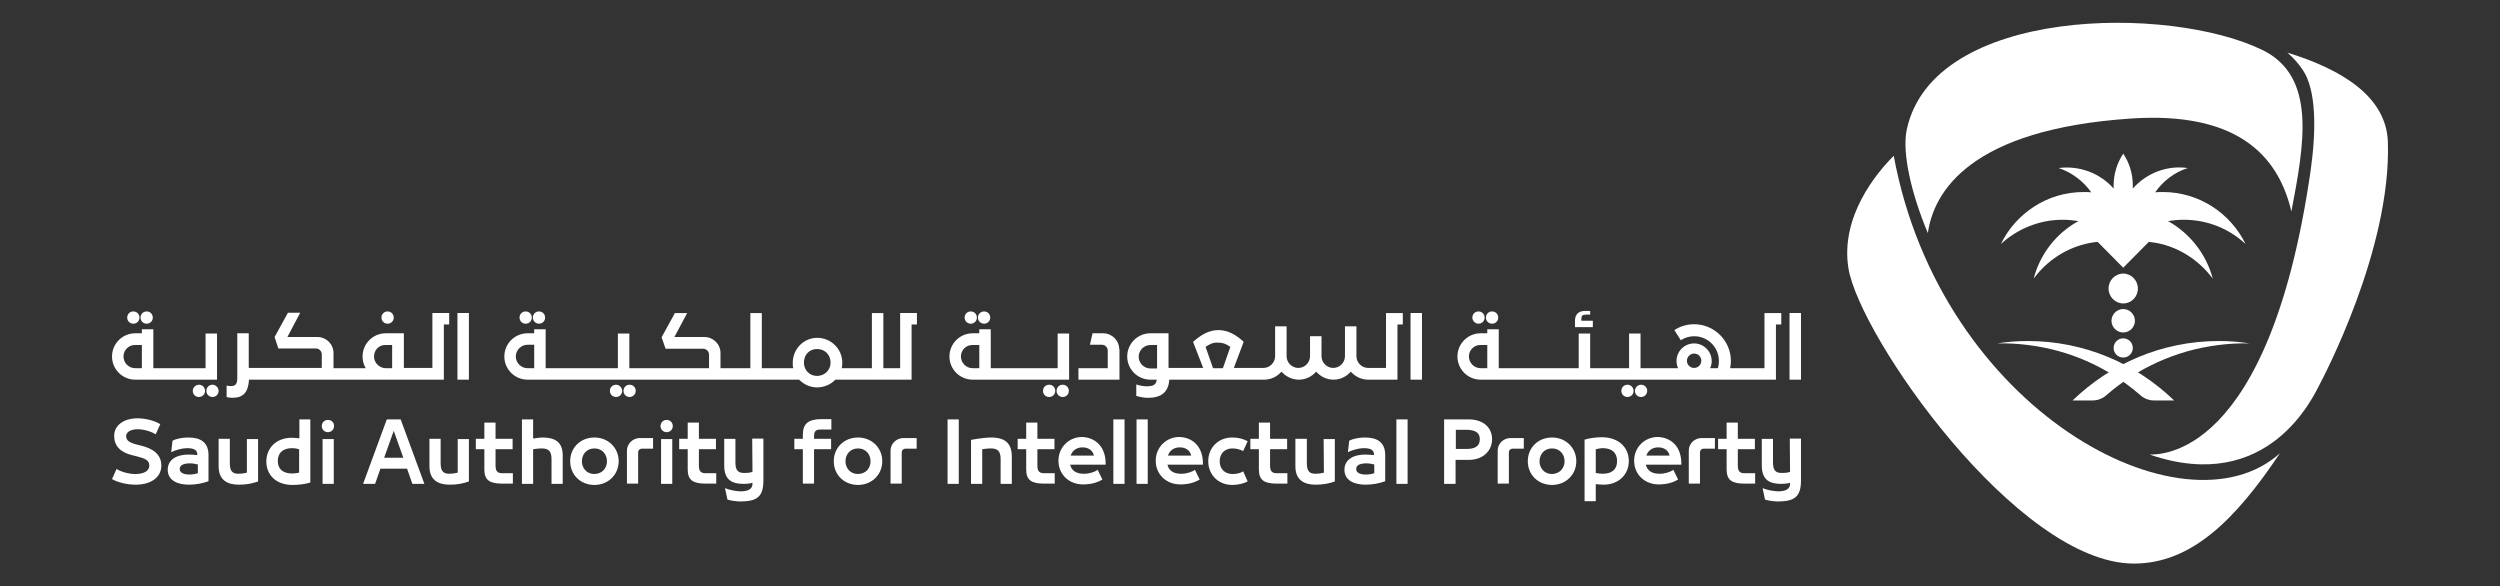 <?xml version="1.0" encoding="UTF-8"?>
<svg id="Layer_1" xmlns="http://www.w3.org/2000/svg" version="1.1" viewBox="0 0 938 220">
  <rect x="0" y="0" width="938" height="220" fill="#333333" stroke="none"/>
  <!-- Generator: Adobe Illustrator 29.8.1, SVG Export Plug-In . SVG Version: 2.1.1 Build 2)  -->
  <defs>
    <style>
      .st0 {
        fill: #fff;
      }
    </style>
  </defs>
  <path class="st0" d="M171.63,142.45h4.3v-25h-4.3v25ZM337.73,117.45h6.3v4.3h-2v20.7h-28.6c-1.7,1.8-4.2,2.9-6.9,2.9s-5-1.2-6.7-2.9h-101.9c-4.8,0-8.7-3.9-8.7-8.7s3.9-8.7,8.7-8.7h2.5v-1.5h4.3v14.6h27.1v-13h4.3v13h29.9v-5.1c0-1.2-1-2.2-2.2-2.2h-14.1l-1.5-4.3,5-9.1h4.6l-4.8,9h11.3c3.3,0,6,2.7,6,6v5.7h11.2v-20.7h4.3v20.7h11.8c-.2-.6-.2-1.3-.2-2,0-5.2,4.1-9.4,9.2-9.4s9.4,4.1,9.4,9.4c0,.7-.1,1.4-.2,2h11.3v-20.7h4.3v20.7h6.3v-20.7h0ZM200.43,129.35h-2.5c-2.4,0-4.4,2-4.4,4.4s2,4.4,4.4,4.4h2.5v-8.8ZM311.63,136.05c0-2.9-2.1-5.1-5.1-5.1s-4.9,2.3-4.9,5.1,2.1,5,4.9,5,5.1-2.1,5.1-5ZM356.23,133.75c0-4.8,3.9-8.7,8.7-8.7h2.5v-1.5h4.3v14.6h25.1v-13h4.3v17.3h-36.2c-4.8,0-8.7-3.9-8.7-8.7ZM360.53,133.75c0,2.4,2,4.4,4.4,4.4h2.5v-8.7h-2.5c-2.4-.1-4.4,1.9-4.4,4.3ZM529.23,142.45h4.3v-25h-4.3v25ZM597.63,120.35h-4.3v-.8c0-1,.4-1.5,1.7-1.5h1.6v-1.4h-1.8c-2.4,0-3.9,1.1-3.9,3.8v2.3h6.7v-2.4h0ZM546.83,133.75c0-4.8,3.9-8.7,8.7-8.7h2.5v-1.5h4.3v14.6h30v-13h4.3v13h14.6v-13h4.3v13h14.1c-.4-.8-.6-1.8-.6-2.7,0-3.7,3-6.6,6.6-6.6s6.6,3,6.6,6.6c0,1-.2,1.9-.6,2.7h2.9c.3-.9.4-1.8.4-2.7,0-5.2-4.2-9.3-9.3-9.3-1.9,0-3.6.6-5,1.5l-2.4-3.8c2.1-1.4,4.7-2.2,7.4-2.2,7.6,0,13.8,6.2,13.8,13.8,0,.9-.1,1.9-.3,2.7h12.9v-20.7h6.3v4.3h-2v20.7h-110.8c-4.8,0-8.7-3.9-8.7-8.7ZM632.93,135.35c0,1.5,1.2,2.7,2.7,2.7s2.7-1.2,2.7-2.7-1.2-2.7-2.7-2.7c-1.4,0-2.7,1.2-2.7,2.7ZM551.13,133.75c0,2.4,2,4.4,4.4,4.4h2.5v-8.7h-2.5c-2.4-.1-4.4,1.9-4.4,4.3ZM671.43,117.45v25h4.3v-25h-4.3ZM72.33,146.65c0,1.3,1,2.3,2.3,2.3s2.3-1,2.3-2.3-1-2.3-2.3-2.3-2.3,1.1-2.3,2.3ZM79.73,144.35c-1.3,0-2.3,1-2.3,2.3s1,2.3,2.3,2.3,2.3-1,2.3-2.3c0-1.2-1.1-2.3-2.3-2.3ZM145.43,121.45c1.3,0,2.3-1,2.3-2.3s-1-2.3-2.3-2.3-2.3,1-2.3,2.3c0,1.3,1,2.3,2.3,2.3ZM231.13,144.35c-1.3,0-2.3,1-2.3,2.3s1,2.3,2.3,2.3,2.3-1,2.3-2.3c0-1.2-1-2.3-2.3-2.3ZM238.53,146.65c0-1.3-1-2.3-2.3-2.3s-2.3,1-2.3,2.3,1,2.3,2.3,2.3c1.2,0,2.3-1,2.3-2.3ZM554.73,121.45c1.3,0,2.3-1,2.3-2.3s-1-2.3-2.3-2.3-2.3,1-2.3,2.3,1.1,2.3,2.3,2.3ZM559.83,121.45c1.3,0,2.3-1,2.3-2.3s-1-2.3-2.3-2.3-2.3,1-2.3,2.3,1,2.3,2.3,2.3ZM393.63,144.35c-1.3,0-2.3,1-2.3,2.3s1,2.3,2.3,2.3,2.3-1,2.3-2.3-1-2.3-2.3-2.3ZM401.03,146.65c0-1.3-1-2.3-2.3-2.3s-2.3,1-2.3,2.3,1,2.3,2.3,2.3,2.3-1,2.3-2.3ZM610.63,144.35c-1.3,0-2.3,1-2.3,2.3s1,2.3,2.3,2.3,2.3-1,2.3-2.3c0-1.2-1-2.3-2.3-2.3ZM613.43,146.65c0,1.3,1,2.3,2.3,2.3s2.3-1,2.3-2.3-1-2.3-2.3-2.3-2.3,1.1-2.3,2.3ZM364.23,121.45c1.3,0,2.3-1,2.3-2.3s-1-2.3-2.3-2.3-2.3,1-2.3,2.3c0,1.3,1,2.3,2.3,2.3ZM369.23,121.45c1.3,0,2.3-1,2.3-2.3s-1-2.3-2.3-2.3-2.3,1-2.3,2.3c0,1.3,1,2.3,2.3,2.3ZM419.93,131.05c0-3.3-2.7-6-6-6h-4l-1,4.3h4.5c1.2,0,2.2,1,2.2,2.2v6.6h-11v4.3h15.4v-11.4h-.1ZM197.23,121.45c1.3,0,2.3-1,2.3-2.3s-1-2.3-2.3-2.3-2.3,1-2.3,2.3,1,2.3,2.3,2.3ZM202.23,121.45c1.3,0,2.3-1,2.3-2.3s-1-2.3-2.3-2.3-2.3,1-2.3,2.3,1.1,2.3,2.3,2.3ZM50.03,121.45c1.3,0,2.3-1,2.3-2.3s-1-2.3-2.3-2.3-2.3,1-2.3,2.3,1,2.3,2.3,2.3ZM55.03,121.45c1.3,0,2.3-1,2.3-2.3s-1-2.3-2.3-2.3-2.3,1-2.3,2.3,1,2.3,2.3,2.3ZM42.03,133.75c0-4.8,3.9-8.7,8.7-8.7h2.5v-1.5h4.3v14.6h19.6v-13h4.3v17.3h-30.7c-4.8,0-8.7-3.9-8.7-8.7ZM46.33,133.75c0,2.4,2,4.4,4.4,4.4h2.5v-8.7h-2.5c-2.4-.1-4.4,1.9-4.4,4.3ZM87.23,149.25c-.8,0-1.7-.1-2.2-.3v-4.3c.6.2,1.2.2,1.7.2,1.7,0,2.3-.9,2.3-3v-16.8h4.3v13h27.4v-5.1c0-1.2-1-2.2-2.2-2.2h-14.1l-1.4-4.3,5-9.1h4.6l-4.8,9.1h11.3c3.3,0,6,2.7,6,6v5.7h12.1c-.8-1.3-1.2-2.8-1.2-4.4,0-4.8,3.9-8.7,8.7-8.7h6.8v13h10.7v-20.6h6.3v4.3h-2v20.7h-73.1c-.3,4.7-2.1,6.8-6.2,6.8ZM140.33,133.75c0,2.4,2,4.3,4.3,4.4h2.5v-8.7h-2.5c-2.4-.1-4.3,1.9-4.3,4.3ZM434.03,142.45h-2.4c-4.8,0-8.7-3.9-8.7-8.7s3.9-8.7,8.7-8.7h6.8v13h13l-3.8-9.8c3-2.6,5.9-4.4,9.5-4.4s6.7,1.8,9.5,4.4l-3.7,9.8h11.1c2.4,0,4.4-2,4.4-4.4v-11.2h4.3v11.2c0,2.4,2,4.4,4.4,4.4s4.4-2,4.4-4.4v-7.5h4.3v7.5c0,2.4,2,4.4,4.4,4.4s4.4-2,4.4-4.4v-11.2h4.3v11.2c0,2.4,2,4.4,4.4,4.4h6.7v-20.6h6.3v4.3h-2v20.7h-11c-2.6,0-4.9-1.2-6.5-3-1.6,1.8-3.9,3-6.5,3s-4.9-1.2-6.5-3c-1.6,1.8-3.9,3-6.5,3s-4.9-1.2-6.5-3c-1.6,1.8-3.9,3-6.5,3h-35.6c-.3,4-2.3,6.8-7.9,6.8-1.7,0-2.6-.2-4.5-.7v-4.3c1.5.5,2.8.7,4.2.7,2-.1,3.2-.4,3.5-2.5ZM452.33,130.15l2.8,8h3.7l2.8-8c-1.7-1.2-2.9-1.6-4.7-1.6-1.7-.1-3,.5-4.6,1.6ZM434.13,138.15v-8.7h-2.5c-2.4,0-4.4,2-4.4,4.4s2,4.4,4.4,4.4h2.5v-.1Z"/>
  <path class="st0" d="M78.23,170.75v9.8c-2.1.8-4.8,1.3-7.3,1.3-4.2,0-8-1.5-8-5.6,0-3.7,3.2-5.7,7.8-5.7.9,0,2,.1,3.3.2v-.2c0-1.9-1.6-2.4-3.9-2.4-1.7,0-4.3.7-5.9,1.5l.5-4.3c1.3-.7,3.6-1.2,5.9-1.2,4.5,0,7.6,1.7,7.6,6.6ZM74.13,174.25c-.8-.2-1.9-.4-2.8-.4-2.1,0-3.9.5-3.9,2.1,0,1.5,1.6,2.1,3.7,2.1,1,0,2.2-.2,3.1-.5v-3.3h-.1ZM92.63,177.35c-1.2.3-2.2.4-3.1.4-2.3,0-3.3-.9-3.3-4v-9.1h-4.2v10.3c0,5.2,3.3,6.9,7.6,6.9,2.9,0,4.8-.4,7.2-1.2v-15.9h-4.2v12.6h0ZM112.23,157.35h4.2v23.7c-2,.6-4.3.9-6.7.9-6.2,0-9.8-3.8-9.8-8.8s3.7-8.9,9.5-8.9c.7,0,1.7.1,2.9.2v-7.1h-.1ZM112.23,168.55c-1-.3-1.8-.4-2.6-.4-3.3,0-5.4,1.6-5.4,4.8s2.1,4.7,5.4,4.7c.8,0,1.7-.1,2.6-.3v-8.8ZM121.03,181.55h4.2v-16.8h-4.2v16.8ZM171.73,177.35c-1.2.3-2.2.4-3.1.4-2.3,0-3.3-.9-3.3-4v-9.1h-4.2v10.3c0,5.2,3.3,6.9,7.6,6.9,2.9,0,4.8-.4,7.2-1.2v-15.9h-4.2v12.6h0ZM185.93,174.65v-6.1h6.4v-3.9h-6.4v-6.1h-4.2v6.1h-3.2v3.9h3.2v7.6c0,4,2,5.3,6.7,5.3h4v-3.9h-3.5c-2.2.1-3-.6-3-2.9ZM203.43,164.15c-.9,0-2.1.2-3.4.4v-7.2h-4.2v24.2h4.2v-13c1.2-.2,2.3-.3,3.2-.3,2.5,0,3.7.9,3.7,4v9.3h4.2v-10.5c.1-5.6-3.4-6.9-7.7-6.9ZM232.13,173.05c0,5-3.9,8.9-9.1,8.9s-9.1-3.8-9.1-8.9,3.9-8.9,9.1-8.9c5.2,0,9.1,3.9,9.1,8.9ZM227.73,173.05c0-2.6-1.8-4.8-4.7-4.8s-4.7,2.2-4.7,4.8,1.8,4.8,4.7,4.8c3-.1,4.7-2.2,4.7-4.8ZM248.03,181.55h4.2v-16.8h-4.2v16.8ZM262.23,174.65v-6.1h6.4v-3.9h-6.4v-6.1h-4.2v6.1h-3.2v3.9h3.2v7.6c0,4,2,5.3,6.7,5.3h4v-3.9h-3.5c-2.2.1-3-.6-3-2.9ZM282.33,177.05c-1.2.4-2.2.4-3.1.4-2.3,0-3.3-.9-3.3-4v-8.8h-4.2v10c0,5.5,3,6.9,7.3,6.9,1.1,0,2.2-.1,3.3-.4v.4c0,2-1.8,2.8-4.4,2.8-1.6,0-4.3-.5-5.9-1.2l.9,4.3c1.3.4,3.5.7,4.8.7,6.6,0,8.7-2,8.7-8v-15.6h-4.2l.1,12.5h0ZM301.23,163.05v1.6h-3.2v3.9h3.2v12.9h4.2v-12.9h6.4v-3.9h-6.4v-.8c0-1.8.4-2.7,2.5-2.7h4v-3.9h-4c-4.7.1-6.7,1.8-6.7,5.8ZM331.03,173.05c0,5-3.9,8.9-9.1,8.9s-9.1-3.8-9.1-8.9,3.9-8.9,9.1-8.9c5.2,0,9.1,3.9,9.1,8.9ZM326.63,173.05c0-2.6-1.8-4.8-4.7-4.8s-4.7,2.2-4.7,4.8,1.8,4.8,4.7,4.8c3-.1,4.7-2.2,4.7-4.8ZM371.83,164.15c-1.8,0-4.9.4-7.5.9v16.5h4.2v-13c1.2-.2,2.3-.3,3.2-.3,2.5,0,3.7.9,3.7,4v9.3h4.2v-10.5c-.1-5.6-3.6-6.9-7.8-6.9ZM389.23,174.65v-6.1h6.4v-3.9h-6.4v-6.1h-4.2v6.1h-3.2v3.9h3.2v7.6c0,4,2,5.3,6.7,5.3h4v-3.9h-3.5c-2.2.1-3-.6-3-2.9ZM414.83,174.35h-13.3c.5,2.3,2.4,3.4,5,3.4h.4c1.7,0,4-.7,4.9-1.5l1.8,3.7c-1.8,1-4,1.8-7.3,1.8-5.3,0-9.2-3.8-9.2-8.9s4-8.9,8.9-8.9c5.2.2,9,4,8.8,10.4ZM410.43,170.95c-.4-2-2.1-3.1-4.3-3.1s-3.9,1.3-4.4,3.1h8.7ZM417.73,181.55h4.2v-24.2h-4.2v24.2ZM426.43,181.55h4.2v-24.2h-4.2v24.2ZM451.33,174.35h-13.3c.5,2.3,2.4,3.4,5,3.4h.4c1.7,0,4-.7,4.9-1.5l1.8,3.7c-1.8,1-4,1.8-7.3,1.8-5.3,0-9.2-3.8-9.2-8.9s4-8.9,8.9-8.9c5.3.2,9,4,8.8,10.4ZM446.93,170.95c-.4-2-2.1-3.1-4.3-3.1s-3.9,1.3-4.4,3.1h8.7ZM462.43,168.25c1.5,0,2.9.4,4,1l1.7-3.7c-1.7-.9-3.5-1.4-5.8-1.4-5.2,0-9,3.8-9,8.9s3.8,8.9,9,8.9c2.3,0,4.1-.5,5.8-1.3l-1.7-3.8c-1.1.7-2.4,1-4,1-2.9,0-4.8-1.9-4.8-4.8s1.9-4.8,4.8-4.8ZM476.53,174.65v-6.1h6.4v-3.9h-6.4v-6.1h-4.2v6.1h-3.2v3.9h3.2v7.6c0,4,2,5.3,6.7,5.3h4v-3.9h-3.5c-2.2.1-3-.6-3-2.9ZM496.73,177.35c-1.2.3-2.2.4-3.1.4-2.3,0-3.3-.9-3.3-4v-9.1h-4.3v10.3c0,5.2,3.3,6.9,7.6,6.9,2.9,0,4.8-.4,7.2-1.2v-15.9h-4.2l.1,12.6h0ZM519.73,170.75v9.8c-2.1.8-4.8,1.3-7.3,1.3-4.2,0-8-1.5-8-5.6,0-3.7,3.2-5.7,7.8-5.7.9,0,2,.1,3.3.2v-.2c0-1.9-1.6-2.4-3.9-2.4-1.7,0-4.3.7-5.9,1.5l.5-4.3c1.3-.7,3.6-1.2,5.9-1.2,4.5,0,7.6,1.7,7.6,6.6ZM515.53,174.25c-.8-.2-1.9-.4-2.8-.4-2.1,0-3.9.5-3.9,2.1,0,1.5,1.6,2.1,3.7,2.1,1,0,2.2-.2,3.1-.5v-3.3h-.1ZM523.93,181.55h4.2v-24.2h-4.2v24.2ZM591.43,173.05c0,5-3.9,8.9-9.1,8.9s-9.1-3.8-9.1-8.9,3.9-8.9,9.1-8.9c5.2,0,9.1,3.9,9.1,8.9ZM587.03,173.05c0-2.6-1.8-4.8-4.7-4.8s-4.7,2.2-4.7,4.8,1.8,4.8,4.7,4.8c2.9-.1,4.7-2.2,4.7-4.8ZM611.13,172.95c0,5-3.7,8.9-9.5,8.9-.7,0-1.7-.1-2.9-.2v6.4h-4.2v-23.1c2-.6,4.3-.9,6.7-.9,6.2.1,9.9,3.9,9.9,8.9ZM606.73,172.95c0-3.2-2.1-4.8-5.4-4.8-.8,0-1.7.2-2.6.4v8.9c1,.2,1.8.3,2.6.3,3.3,0,5.4-1.5,5.4-4.8ZM630.83,174.35h-13.3c.5,2.3,2.4,3.4,5,3.4h.4c1.7,0,4-.7,4.9-1.5l1.8,3.7c-1.8,1-4,1.8-7.3,1.8-5.3,0-9.2-3.8-9.2-8.9s4-8.9,8.9-8.9c5.3.2,9,4,8.8,10.4ZM626.43,170.95c-.4-2-2.1-3.1-4.3-3.1s-3.9,1.3-4.4,3.1h8.7ZM652.03,174.65v-6.1h6.4v-3.9h-6.4v-6.1h-4.2v6.1h-3.2v3.9h3.2v7.6c0,4,2,5.3,6.7,5.3h4v-3.9h-3.5c-2.2.1-3-.6-3-2.9ZM671.63,177.05c-1.2.4-2.2.4-3.1.4-2.3,0-3.3-.9-3.3-4v-8.8h-4.2v10c0,5.5,3,6.9,7.3,6.9,1.1,0,2.2-.1,3.3-.4v.4c0,2-1.8,2.8-4.4,2.8-1.6,0-4.3-.5-5.9-1.2l.9,4.3c1.3.4,3.5.7,4.8.7,6.6,0,8.7-2,8.7-8v-15.6h-4.2l.1,12.5h0ZM334.13,169.05v12.4h4.2v-11.8c0-.7.6-1.3,1.3-1.3h4.3v-4h-5.1c-2.6.1-4.7,2.2-4.7,4.7ZM235.23,169.05v12.4h4.2v-11.8c0-.7.6-1.3,1.3-1.3h4.3v-4h-5.1c-2.6.1-4.7,2.2-4.7,4.7ZM561.93,169.05v12.4h4.2v-11.8c0-.7.6-1.3,1.3-1.3h4.3v-4h-5.1c-2.7.1-4.7,2.2-4.7,4.7ZM633.63,169.05v12.4h4.2v-11.8c0-.7.6-1.3,1.3-1.3h4.3v-4h-5.1c-2.7.1-4.7,2.2-4.7,4.7ZM123.03,157.55c-1.3,0-2.3,1-2.3,2.3s1,2.3,2.3,2.3,2.3-1,2.3-2.3c.1-1.3-1-2.3-2.3-2.3ZM250.13,157.55c-1.3,0-2.3,1-2.3,2.3s1,2.3,2.3,2.3,2.3-1,2.3-2.3-1-2.3-2.3-2.3Z"/>
  <path class="st0" d="M60.53,174.65c0,4.6-4.1,7.2-9.6,7.2-3.4,0-6.9-.9-8.9-2.1l1.7-3.8c1.7,1.1,4.6,1.9,7.1,1.9,2.9,0,5.2-1,5.2-3.2,0-2-1.8-2.7-4.6-3.4l-2-.5c-4.4-1.1-6.6-3.6-6.6-7.2,0-3.9,3.5-6.6,8.8-6.6,3,0,6.4.9,8.5,2.2l-1.7,3.8c-1.8-1.1-4.5-1.9-6.8-1.9s-4.3.9-4.3,2.6c0,1.6,1.2,2.4,3.8,3.1l2,.5c4,1,7.4,3.1,7.4,7.4ZM150.33,157.35l8.9,24.2h-4.5l-2-5.7h-10l-2,5.7h-4.5l8.9-24.2h5.2ZM151.33,171.75l-3.6-10.1-3.6,10.1h7.2ZM559.83,164.75c0,4-2.9,7.8-8.9,7.8h-4.8v9h-4.3v-24.2h9.1c6.2,0,8.9,3.6,8.9,7.4ZM555.23,164.75c0-2.4-1.7-3.5-5.2-3.5h-3.8v7.2h3.8c3.1,0,5.2-.8,5.2-3.7ZM355.53,181.55h4.2v-24.2h-4.2v24.2Z"/>
  <path class="st0" d="M859.73,79.35c4.8-25.2,9.6-50.6-10.9-60.6-34.8-17-123.4-16.3-133.4,29.8-1.9,8.8,1.8,24.4,7.9,38.9,2.2-15.5,15.8-39,76.5-43,38.7-2.5,54.8,13.1,59.9,34.9Z"/>
  <path class="st0" d="M895.93,53.35c-.5-17.2-17.5-27.4-37.7-33.6,2.2,1.9,4.2,4.1,5.9,6.7,4.9,7.4,5,22.2,2.8,37.7-15.7,108.4-56.9,106.3-60.4,106.4,44.8,15.4,61.6-22.2,63.8-26.3,1.1-2.2,26.9-50.5,25.6-90.9Z"/>
  <path class="st0" d="M813.43,82.95c1.9-.3,3.9-.5,5.9-.5,9,0,17.1,3.4,23.2,9.1-5.6-11.5-17.4-19.5-31-19.5-1,0-1.9,0-2.9.1,2.9-4.2,7.2-7.5,12.2-9.1-7.6-1.1-15.4,1.8-20.6,7.7v-1.1c0-4.5-1.3-8.6-3.6-12-2.3,3.5-3.6,7.6-3.6,12v1.1c-5.2-5.9-13-8.7-20.6-7.7,5,1.7,9.2,4.9,12.2,9.1-1-.1-1.9-.1-2.9-.1-13.6,0-25.4,8-31,19.5,6.1-5.6,14.3-9.1,23.2-9.1,2,0,4,.2,5.9.5-8.4,4.6-14.4,12.4-16.8,21.6,4.9-6.7,12.3-11.7,21.1-13.4,1-.2,2-.3,2.9-.4l9.6,9.7,9.6-9.7c1,.1,2,.3,2.9.4,8.8,1.7,16.1,6.7,21.1,13.4-2.4-9.1-8.5-17-16.8-21.6Z"/>
  <path class="st0" d="M796.63,124.75c2.4,0,4.4-2,4.4-4.4s-2-4.4-4.4-4.4-4.4,2-4.4,4.4c0,2.4,2,4.4,4.4,4.4Z"/>
  <path class="st0" d="M796.63,134.15c2,0,3.6-1.6,3.6-3.6s-1.6-3.6-3.6-3.6-3.6,1.6-3.6,3.6,1.6,3.6,3.6,3.6Z"/>
  <path class="st0" d="M796.63,113.85c3.1,0,5.5-2.5,5.5-5.6s-2.5-5.6-5.5-5.6-5.5,2.5-5.5,5.6,2.5,5.6,5.5,5.6Z"/>
  <path class="st0" d="M832.53,127.95c-21.3,0-40.6,8.5-54.9,22.3h7.5c1.9,0,3.8-.7,5.2-2,11.5-10,25.9-16.8,42.1-18.8,3.9-.5,7.8-.7,11.6-.6-3.8-.6-7.6-.9-11.5-.9Z"/>
  <path class="st0" d="M760.83,127.95c21.3,0,40.6,8.5,54.9,22.3h-7.5c-1.9,0-3.8-.7-5.2-2-11.5-10-25.9-16.8-42.1-18.8-3.9-.5-7.8-.7-11.6-.6,3.7-.6,7.6-.9,11.5-.9Z"/>
  <path class="st0" d="M710.53,58.45c-6.5,6.5-20.1,22.8-17,42.2,4.1,25.4,63.4,110.8,107.1,110.8,21.4,0,37.9-16.1,54.8-41.4-36,32.4-127.2-16-144.9-111.6Z"/>
</svg>